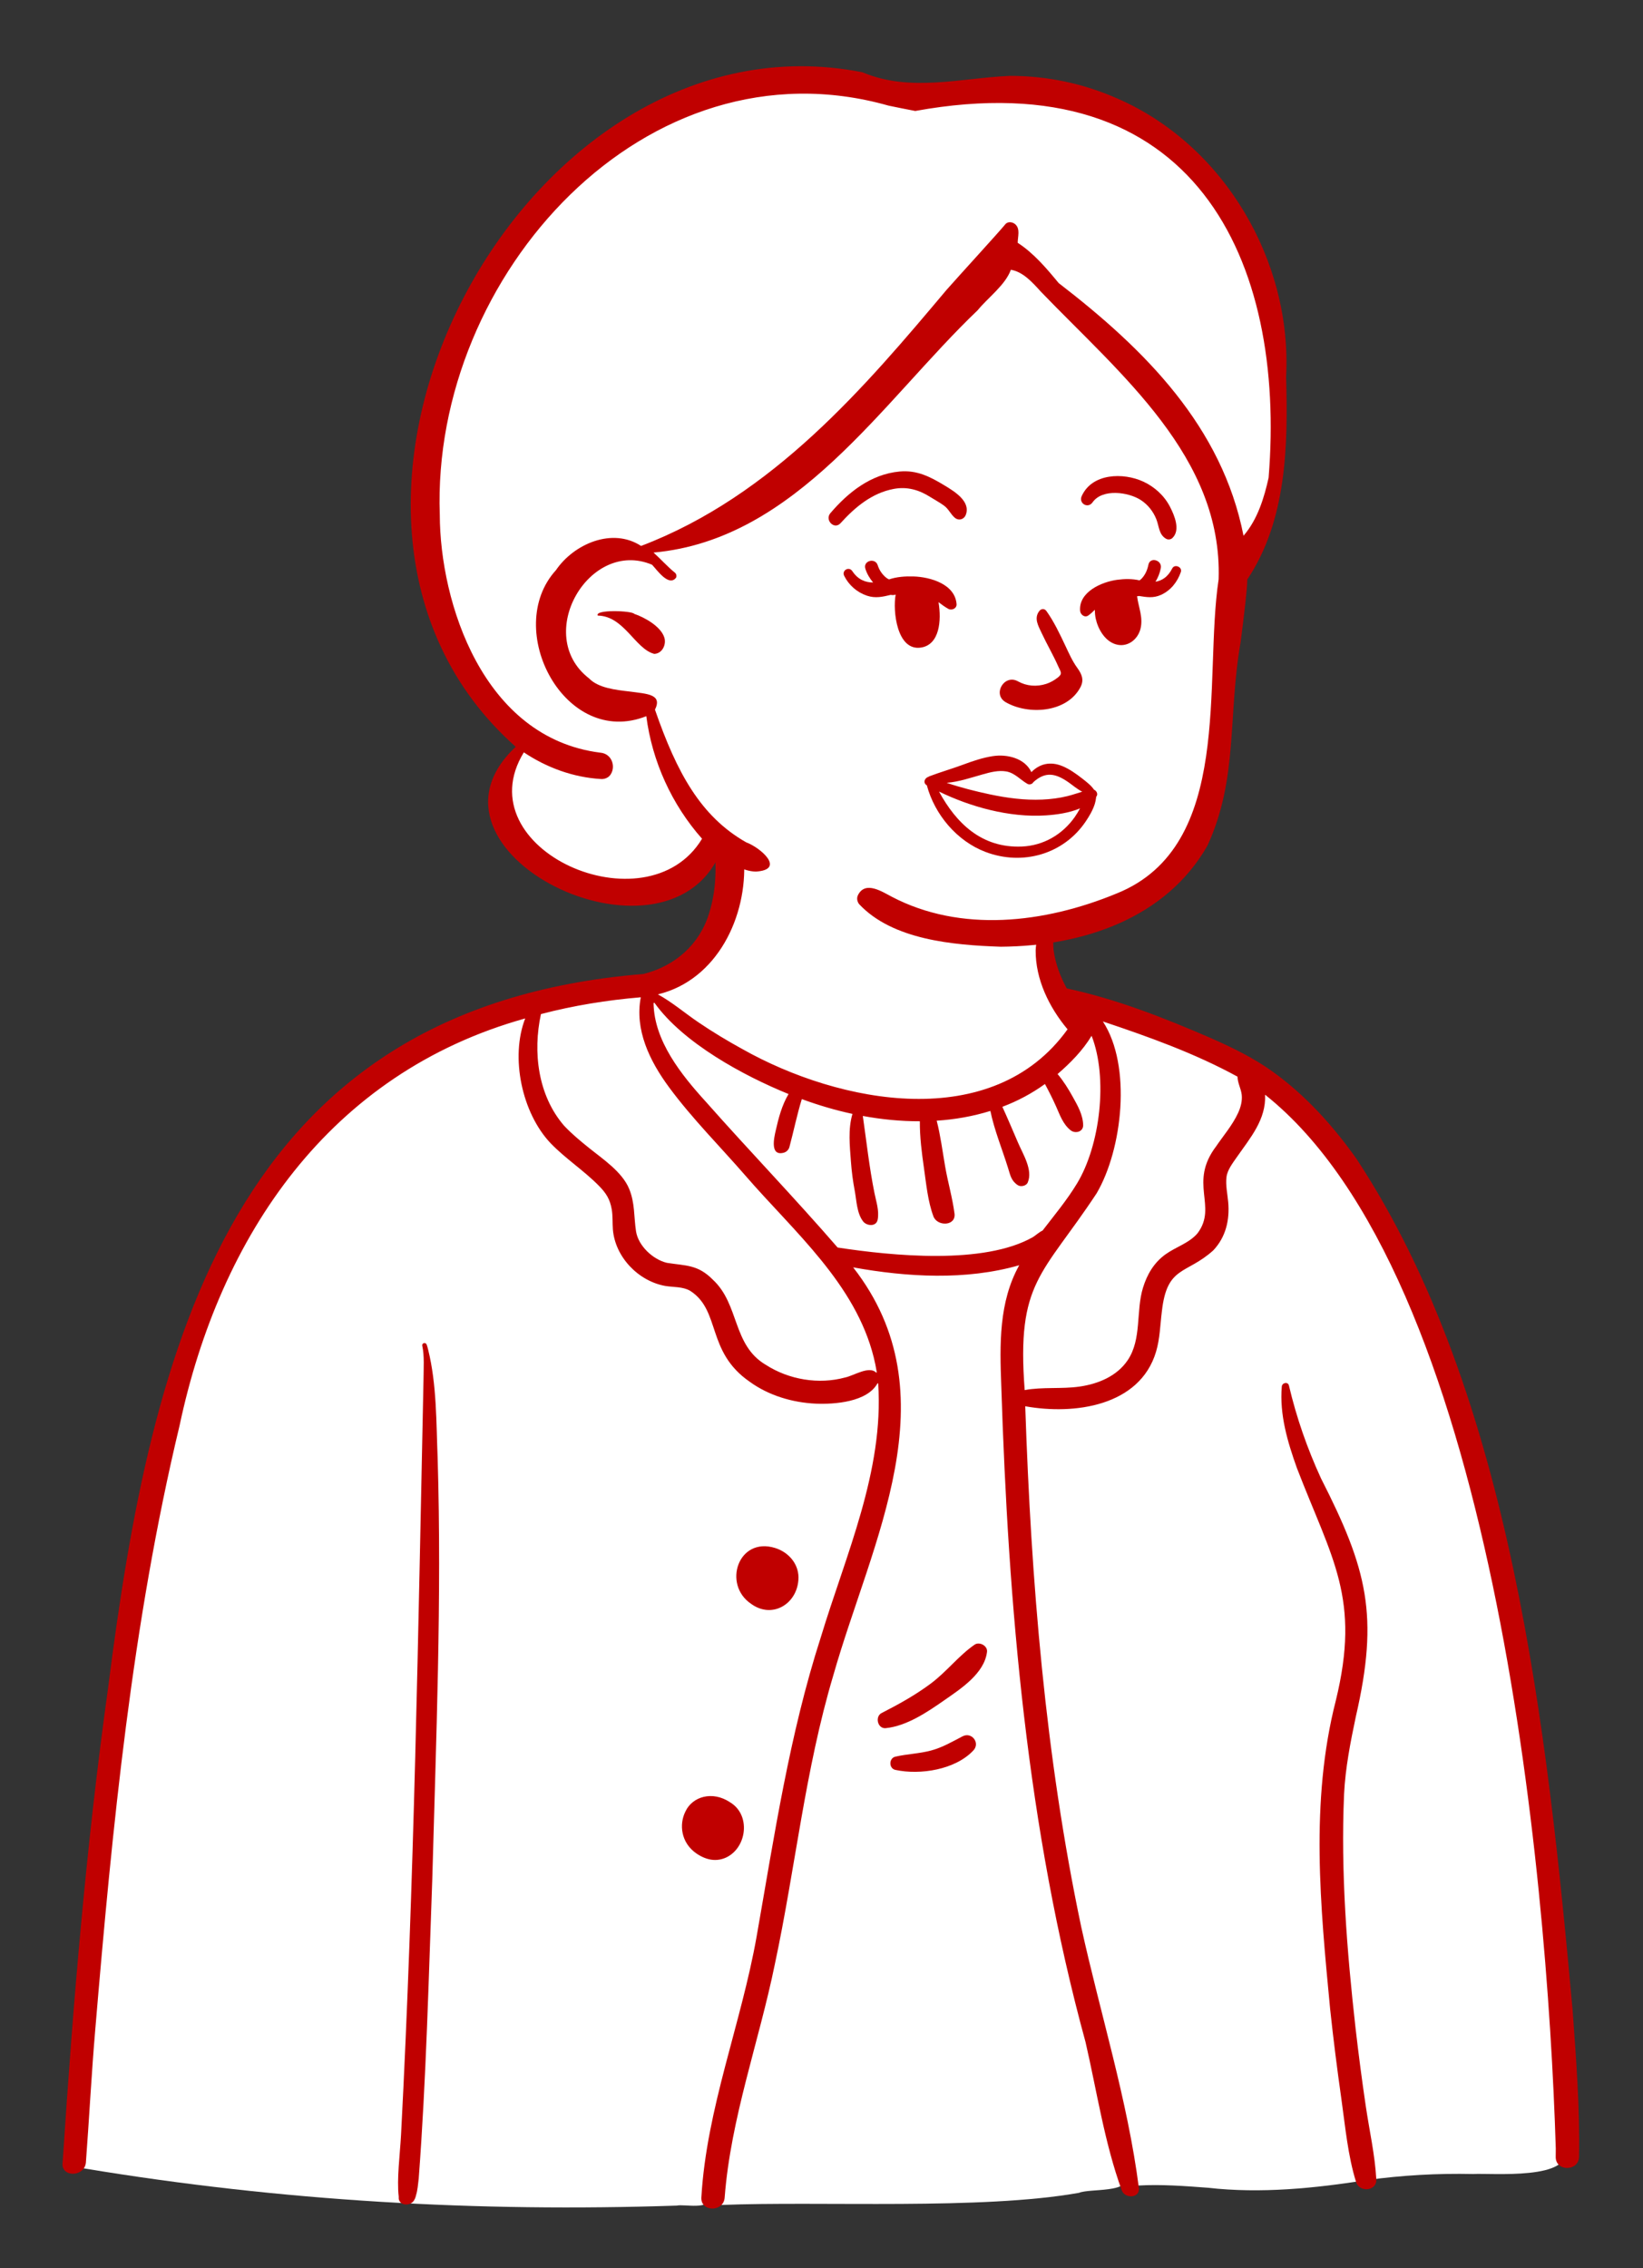 <?xml version="1.0" encoding="UTF-8"?>
<svg xmlns="http://www.w3.org/2000/svg" xmlns:xlink="http://www.w3.org/1999/xlink" width="92" height="127" xml:space="preserve" overflow="hidden">
  <rect width="100%" height="100%" fill="#333333" stroke="none"/>
  <g transform="translate(-832 -934)">
    <path d="M4.365 120.884C4.365 120.884 4.547 107.629 6.732 93.03 8.279 82.705 10.295 73.626 14.652 66.928 18.79 60.568 25.036 56.354 34.995 55.253 34.995 55.253 38.152 54.921 39.666 52.347 40.604 50.753 40.526 48.185 39.841 44.647L39.841 44.647C46.304 42.296 53.532 44.783 57.179 50.614L57.963 51.529C57.963 51.529 57.446 56.609 60.115 56.523 60.115 56.523 65.798 57.599 68.579 59.53 72.46 62.226 75.027 64.934 77.637 70.385 78.924 73.072 80.573 76.216 81.706 80.76 83.323 87.257 84.997 96.537 85.86 104.525 86.825 113.464 86.882 120.785 86.894 120.771 86.894 120.771 76.294 121.243 62.612 121.96 42.752 123.001 16.414 123.869 4.365 120.884Z" fill="#FFFFFF" transform="matrix(1.01 0 0 1 832 934)"></path>
    <path d="M60.971 57.827C60.841 57.456 60.291 57.41 60.103 57.754 59.714 58.408 56.622 62.388 50.816 62.162 45.011 61.936 38.615 58.955 36.61 56.006 36.476 55.818 36.087 55.546 35.996 55.758 35.189 57.652 37.647 60.813 38.768 62.012 41.192 64.779 43.674 67.376 46.072 70.171 49.854 71.069 54.892 71.286 57.755 69.516 60.895 66.876 62.384 61.639 60.971 57.827Z" fill="#FFFFFF" transform="matrix(1.01 0 0 1 832 934)"></path>
    <path d="M48.911 75.893C47.651 68.978 35.14 61.848 36.001 55.934 36.368 54.541 30.518 56.234 29.864 56.316 28.473 57.854 29.738 62.282 30.921 63.367 31.952 64.579 33.729 65.358 34.428 66.745 34.969 68.683 34.408 70.418 36.854 71.183 37.764 71.343 38.498 71.256 39.181 72 39.77 72.549 40.028 73.276 40.299 74.047 40.773 76.3 43.118 77.867 45.483 77.799 46.426 77.881 47.378 77.413 48.24 77.207 48.724 77.09 49.18 77.221 49.087 76.76 49.039 76.465 48.98 76.173 48.911 75.893Z" fill="#FFFFFF" transform="matrix(1.01 0 0 1 832 934)"></path>
    <path d="M69.32 61.238C69.171 60.801 69.189 60.105 68.843 59.864 67.888 59.393 59.779 55.261 60.738 57.46 62.729 60.738 61.271 66.186 58.786 68.874 56.836 71.587 55.945 72.826 56.326 77.875 56.492 78.744 57.784 78.049 58.442 78.208 60.083 78.18 61.739 78.063 62.93 76.422 63.781 75.16 63.448 73.592 63.831 72.246 64.55 69.589 67.852 70.474 67.25 66.958 66.582 64.894 69.49 63.294 69.32 61.238Z" fill="#FFFFFF" transform="matrix(1.01 0 0 1 832 934)"></path>
    <path d="M62.427 121.842C58.38 107.593 56.054 89.841 55.993 77.572 55.917 75.466 55.831 73.079 56.931 71.081 57.144 70.73 56.771 70.246 56.372 70.382 53.884 71.104 50.944 71.139 47.385 70.491 46.965 70.408 46.64 70.925 46.915 71.263 51.266 76.893 49.132 83.285 47.067 89.466 44.607 96.095 43.842 103.032 42.482 109.89 42.343 111.854 38.303 123.064 39.996 123.467 45.541 123.244 54.416 123.759 59.821 122.787 60.438 122.531 62.691 122.815 62.427 121.842Z" fill="#FFFFFF" transform="matrix(1.01 0 0 1 832 934)"></path>
    <path d="M48.998 77.208C48.935 77.071 48.413 77.158 48.348 77.273 47.108 78.815 43.311 78.134 41.844 76.977 39.63 75.519 40.53 73.277 38.513 71.865 38.005 71.565 37.479 71.606 36.968 71.531 35.669 71.294 34.568 70.099 34.462 68.814 34.497 67.847 34.299 66.692 33.565 66.077 30.578 63.66 28.309 61.35 29.571 57.203 29.637 57.032 29.502 56.587 29.378 56.452 21.007 58.374 15.752 63.796 12.358 70.916 5.838 84.589 6.178 104.53 4.484 117.99 4.581 118.688 3.877 121.397 4.691 121.426 15.613 123.25 26.464 123.875 37.524 123.503 37.942 123.406 39.351 123.778 39.371 123.034 39.676 118.053 41.578 113.392 42.427 108.5 43.4 102.935 44.232 97.271 45.973 91.811 46.886 88.33 50.484 80.486 48.998 77.208Z" fill="#FFFFFF" transform="matrix(1.01 0 0 1 832 934)"></path>
    <path d="M86.736 120.293C86.965 108.041 82.308 68.483 70.439 60.921 70.133 60.665 69.622 60.911 69.653 61.319 69.768 63.095 67.937 64.184 67.517 65.835 68.312 71.993 64.524 68.719 63.934 73.36 64.164 77.769 60.219 78.932 56.925 78.267 56.634 78.208 56.336 78.46 56.355 78.76 56.74 90.364 57.729 99.656 59.47 108.003 60.485 112.676 61.892 117.211 62.574 121.964 62.609 122.213 62.837 122.394 63.086 122.38 64.374 122.305 65.696 122.406 66.974 122.504 69.904 122.841 72.913 122.53 75.787 122.072 77.746 121.802 79.672 121.691 81.677 121.734 82.683 121.674 87.267 122.099 86.736 120.293Z" fill="#FFFFFF" transform="matrix(1.01 0 0 1 832 934)"></path>
    <path d="M87.187 112.55C85.795 97.078 83.819 78.122 75.211 64.897 73.905 63.036 72.382 61.326 70.534 59.989 69.49 59.234 68.343 58.67 67.17 58.145 64.576 57.009 61.916 55.945 59.141 55.347 58.785 54.681 58.513 53.964 58.414 53.212 58.363 52.836 58.452 52.306 58.248 51.976 58.206 51.906 58.114 51.861 58.032 51.888 57.533 52.051 57.44 52.763 57.418 53.209 57.405 54.835 58.164 56.404 59.186 57.637 55.036 63.476 46.547 61.815 41.151 58.739 40.325 58.28 39.51 57.786 38.731 57.251 37.98 56.739 37.271 56.119 36.474 55.68 39.757 54.88 41.446 51.317 41.246 48.104 41.171 46.932 41.064 45.092 40.306 44.18 39.902 43.694 39.234 44.14 39.183 44.646 39.12 45.263 39.346 45.853 39.46 46.454 39.739 48.001 39.787 49.625 39.313 51.138 38.79 52.884 37.423 54.095 35.675 54.538 12.856 56.416 8.405 75.256 5.993 94.515 4.785 103.266 4.058 112.074 3.486 120.887 3.481 120.959 3.477 121.031 3.469 121.103 3.376 121.927 4.668 121.921 4.761 121.103 4.947 118.617 5.071 116.124 5.282 113.638 6.227 102.304 7.324 90.913 9.955 79.827 12.187 69.181 18.268 60.087 29.118 57.027 28.282 59.2 28.933 62.317 30.523 64.012 31.355 64.885 32.379 65.547 33.217 66.412 33.608 66.816 33.821 67.16 33.915 67.719 33.978 68.092 33.951 68.472 33.979 68.848 34.105 70.379 35.375 71.731 36.882 72.007 37.337 72.083 37.856 72.038 38.266 72.281 39.973 73.388 39.146 75.688 41.567 77.373 42.617 78.142 43.938 78.54 45.23 78.598 46.285 78.642 48.071 78.505 48.646 77.466 48.657 77.447 48.685 77.453 48.687 77.475 49.011 82.371 46.891 87.06 45.509 91.67 43.766 97.127 42.932 102.787 41.951 108.416 41.098 113.309 39.17 118.059 38.884 123.046 38.837 123.877 40.128 123.874 40.176 123.046 40.514 118.591 42.077 114.342 42.958 109.985 44.097 104.601 44.634 99.104 46.199 93.812 48.317 86.28 52.82 78.109 47.299 70.967 50.297 71.513 53.55 71.706 56.507 70.847 55.366 72.919 55.427 75.293 55.511 77.589 55.904 89.954 56.937 102.371 60.183 114.348 60.814 117.11 61.232 119.981 62.19 122.648 62.361 123.124 63.204 123.1 63.141 122.52 62.509 117.568 61.003 112.769 59.944 107.899 57.946 98.314 57.164 88.515 56.84 78.744 59.558 79.237 63.181 78.74 64.089 75.701 64.31 74.962 64.32 74.181 64.416 73.42 64.703 70.859 65.754 71.387 67.263 70.017 67.966 69.265 68.18 68.309 68.092 67.307 68.052 66.851 67.939 66.357 67.999 65.898 68.052 65.496 68.353 65.114 68.577 64.785 69.313 63.716 70.199 62.693 70.138 61.299 82.755 71.433 85.774 104.596 86.254 120.308 86.254 120.462 86.254 120.617 86.25 120.771 86.234 121.603 87.525 121.603 87.542 120.771 87.595 118.035 87.38 115.276 87.187 112.55ZM48.441 76.008C48.51 76.284 48.564 76.559 48.608 76.836 48.611 76.856 48.587 76.869 48.571 76.854 48.178 76.466 47.321 77.036 46.862 77.131 45.386 77.539 43.739 77.255 42.458 76.425 40.596 75.312 41.005 73.052 39.526 71.661 38.688 70.803 38.043 70.884 36.969 70.712 36.194 70.522 35.381 69.755 35.26 68.939 35.137 68.114 35.206 67.357 34.876 66.559 34.482 65.607 33.405 64.891 32.633 64.261 32.16 63.876 31.691 63.483 31.275 63.036 29.818 61.336 29.534 58.909 29.99 56.784 31.791 56.306 33.661 56.001 35.526 55.843 35.181 57.657 36.006 59.394 37.093 60.882 38.378 62.642 39.935 64.208 41.353 65.86 44.018 68.964 47.423 71.878 48.441 76.008ZM57.266 69.272C54.551 70.834 49.483 70.325 46.439 69.856 44.062 67.083 41.539 64.441 39.133 61.693 37.776 60.187 36.27 58.294 36.234 56.184 36.233 56.153 36.274 56.139 36.293 56.165 37.881 58.405 41.222 60.236 43.718 61.261 43.346 61.892 43.163 62.605 43.004 63.317 42.916 63.708 42.678 64.744 43.443 64.548 43.6 64.508 43.724 64.384 43.766 64.227 44.004 63.332 44.183 62.431 44.453 61.544 45.37 61.885 46.298 62.163 47.261 62.373 47.008 63.231 47.113 64.168 47.177 65.056 47.217 65.602 47.286 66.144 47.388 66.682 47.489 67.222 47.499 67.928 47.85 68.391 48.051 68.655 48.589 68.706 48.661 68.284 48.748 67.776 48.579 67.298 48.48 66.8 48.195 65.374 48.039 63.923 47.835 62.488 48.878 62.683 49.94 62.789 50.997 62.785 50.99 63.662 51.103 64.553 51.227 65.421 51.352 66.302 51.44 67.273 51.749 68.109 51.961 68.687 53.01 68.665 52.918 67.951 52.804 67.066 52.549 66.195 52.399 65.314 52.253 64.462 52.144 63.591 51.931 62.753 52.942 62.686 53.941 62.51 54.907 62.207 55.129 63.291 55.556 64.327 55.881 65.384 56.012 65.796 56.051 66.11 56.425 66.362 56.589 66.473 56.895 66.409 56.977 66.217 57.276 65.513 56.717 64.638 56.438 63.979 56.153 63.31 55.873 62.638 55.572 61.975 56.41 61.658 57.208 61.228 57.933 60.699 58.151 61.11 58.359 61.523 58.548 61.951 58.761 62.433 58.932 62.949 59.353 63.288 59.612 63.497 60.059 63.383 60.051 62.999 60.038 62.42 59.746 61.909 59.471 61.411 59.227 60.967 58.958 60.53 58.633 60.141 59.331 59.534 60.032 58.82 60.519 57.999 61.439 60.374 60.992 64.136 59.709 66.272 59.15 67.205 58.457 68.043 57.801 68.905 57.609 68.996 57.452 69.149 57.266 69.272ZM68.639 62.323C68.332 62.999 67.835 63.578 67.423 64.189 65.876 66.254 67.519 67.536 66.395 69.054 65.938 69.604 65.187 69.823 64.62 70.235 63.98 70.699 63.598 71.354 63.369 72.104 62.97 73.412 63.307 74.975 62.526 76.156 61.925 77.063 60.879 77.496 59.838 77.644 58.848 77.786 57.792 77.653 56.809 77.838 56.35 71.747 57.779 71.441 60.796 66.823 62.231 64.357 62.754 59.676 61.144 57.197 63.697 58.06 66.247 58.983 68.609 60.288 68.614 60.646 68.798 60.939 68.841 61.296 68.881 61.648 68.785 62.005 68.639 62.323Z" fill="#C00000" transform="matrix(1.01 0 0 1 832 934)"></path>
    <path d="M23.735 75.568C23.712 75.475 23.688 75.382 23.655 75.292 23.599 75.14 23.378 75.198 23.412 75.358 23.534 75.944 23.484 76.593 23.481 77.187 23.186 91.306 22.965 105.434 22.234 119.54 22.175 120.649 21.991 122.012 22.106 123.004 22.045 123.591 22.963 123.587 23.024 123.004 22.993 123.306 23.024 123.059 23.066 122.917 23.151 122.651 23.174 122.316 23.214 121.986 23.63 116.407 23.763 110.809 23.966 105.219 24.177 97.375 24.496 89.521 24.264 81.675 24.184 79.672 24.218 77.527 23.735 75.568Z" fill="#C00000" transform="matrix(1.01 0 0 1 832 934)"></path>
    <path d="M75.153 113.57C74.669 109.222 74.328 104.839 74.516 100.463 74.588 98.998 74.868 97.562 75.167 96.128 76.459 90.463 75.805 87.875 73.235 82.777 72.473 81.102 71.878 79.379 71.46 77.585 71.406 77.352 71.082 77.423 71.064 77.639 70.932 79.209 71.38 80.727 71.898 82.195 73.854 87.327 75.45 89.482 74.056 95.235 72.627 100.879 73.202 106.76 73.743 112.489 73.921 114.174 74.131 115.856 74.367 117.533 74.583 119.074 74.723 120.697 75.183 122.187 75.365 122.78 76.338 122.701 76.303 122.036 76.229 120.671 75.921 119.308 75.723 117.956 75.509 116.497 75.32 115.035 75.153 113.57Z" fill="#C00000" transform="matrix(1.01 0 0 1 832 934)"></path>
    <path d="M54.029 92.095C53.143 92.716 52.475 93.615 51.604 94.271 50.745 94.918 49.829 95.43 48.878 95.921 48.492 96.12 48.655 96.815 49.107 96.768 50.263 96.651 51.402 95.875 52.328 95.223 53.252 94.572 54.578 93.715 54.721 92.491 54.759 92.154 54.297 91.907 54.029 92.095Z" fill="#C00000" transform="matrix(1.01 0 0 1 832 934)"></path>
    <path d="M53.363 97.227C52.792 97.526 52.246 97.851 51.619 98.02 50.966 98.197 50.291 98.213 49.638 98.365 49.275 98.449 49.27 99.023 49.638 99.105 51.023 99.409 52.98 99.089 53.968 98.012 54.353 97.591 53.871 96.96 53.363 97.227Z" fill="#C00000" transform="matrix(1.01 0 0 1 832 934)"></path>
    <path d="M40.268 104.006C41.41 103.453 41.639 101.627 40.477 100.921 39.49 100.253 38.384 100.605 38.004 101.429 37.643 102.145 37.74 103.188 38.625 103.796 39.158 104.157 39.716 104.266 40.268 104.006Z" fill="#C00000" transform="matrix(1.01 0 0 1 832 934)"></path>
    <path d="M41.639 89.805C42.793 90.659 44.164 89.84 44.263 88.474 44.332 87.637 43.763 86.928 42.975 86.68 40.928 86.037 40.05 88.722 41.639 89.805Z" fill="#C00000" transform="matrix(1.01 0 0 1 832 934)"></path>
    <path d="M-1251.6-464.832C-1253.83-464.839-1255.86-465.273-1257.8-466.223-1260.13-466.985-1262.69-467.4-1264.58-469.088-1265.51-468.892-1266.46-469.84-1267.22-470.404-1268.47-465.808-1274.97-466.572-1277.71-469.543-1279.4-470.962-1279.62-473.909-1277.52-475.965-1282.3-479.212-1283.66-484.256-1283.33-490.325-1282.99-500.507-1275.16-511.092-1265.1-512.858-1263.11-513.206-1261.07-513.17-1259.1-512.754-1258-512.515-1256.93-512.051-1255.75-512.073-1251.17-512.797-1246.14-512.713-1242.35-509.782-1236.31-505.737-1235.47-497.299-1235.9-491.512L-1235.95-490.937C-1236.3-488.548-1237.08-486.497-1238.19-485.057-1238.27-482.986-1238.99-478.566-1239.05-476.819-1238.92-468.688-1243.53-465.079-1251.6-464.832" fill="#FFFFFF" transform="matrix(1.01 0 0 1 2151.87 1451.33)"></path>
    <path d="M-1267.52-512.033C-1263.21-513.512-1260.06-512.555-1256.02-511.77-1248.08-513.29-1242.2-510.818-1238.94-506.03-1236.26-502.101-1235.42-496.598-1235.93-490.603-1236.18-489.458-1237.37-486.587-1238.15-485.676-1239.41-491.854-1243.47-497.232-1248.43-501.126-1249.11-501.941-1250.27-502.894-1251.16-503.47-1251.13-503.709-1252.42-501.984-1253.27-501.031-1256.75-496.896-1260.61-492.744-1265.16-489.671-1267.04-488.4-1269.05-487.313-1271.21-486.489-1272.86-487.542-1274.47-486.728-1275.51-485.245-1278.46-481.801-1275.41-475.974-1270.87-477.735-1270.59-475.353-1268.66-472.022-1267.04-470.225-1268.44-467.842-1271.99-466.862-1274.65-467.834-1277.56-468.903-1280.1-471.611-1278.47-474.53-1278.44-474.549-1277.66-476.135-1277.76-476.204-1281.11-478.773-1283.25-484.465-1283.26-488.593-1283.52-498.298-1276.9-508.898-1267.52-512.033Z" fill="#FFFFFF" transform="matrix(1.01 0 0 1 2151.87 1451.33)"></path>
    <path d="M-1235.5-496.236C-1235.16-502.678-1238.91-509.209-1244.87-511.821-1246.74-512.654-1248.76-513.084-1250.81-513.081-1253.55-512.963-1256.32-512.146-1258.99-513.283-1277.84-517.044-1292.69-488.473-1278.21-475.513-1284.4-469.654-1270.01-462.525-1266.91-469.49-1266.33-469.038-1265.67-468.545-1264.9-468.525-1263.23-468.63-1264.63-469.865-1265.44-470.167-1267.96-471.618-1269.28-474.065-1270.49-477.592-1270.06-478.469-1270.95-478.476-1271.86-478.604-1272.69-478.7-1273.64-478.809-1274.15-479.348-1277.25-481.774-1274.13-487.193-1270.65-485.707-1270.37-485.405-1269.72-484.456-1269.32-484.984-1269.28-485.075-1269.3-485.182-1269.37-485.25-1269.8-485.601-1270.16-486.016-1270.57-486.389-1262.62-487.113-1257.85-494.899-1252.6-499.957-1252.05-500.644-1251.06-501.372-1250.76-502.224-1250.1-502.116-1249.58-501.541-1249.1-501.002-1244.67-496.355-1239.02-491.735-1239.24-484.891-1240.09-479.211-1238.37-469.963-1244.88-467.305-1248.93-465.613-1253.55-465.102-1257.36-467.116-1257.91-467.407-1258.81-468.006-1259.22-467.237-1259.32-467.065-1259.29-466.854-1259.17-466.701-1257.31-464.699-1253.95-464.409-1251.32-464.318-1246.72-464.352-1242.15-465.926-1239.86-469.978-1238.14-473.759-1238.74-477.234-1238.02-481.381L-1238.02-481.382C-1237.83-482.877-1237.66-484.289-1237.65-484.883-1235.46-488.195-1235.39-492.391-1235.5-496.236ZM-1236.47-490.576C-1236.71-489.489-1237.07-488.253-1237.86-487.331-1239.05-493.429-1243.29-497.734-1248.11-501.481-1248.75-502.266-1249.49-503.156-1250.38-503.734-1250.38-504.067-1250.23-504.496-1250.5-504.758-1250.66-504.913-1250.94-504.949-1251.08-504.755-1251.45-504.299-1253.6-501.929-1254.32-501.104-1258.82-495.702-1263.93-489.579-1271.26-486.76-1272.86-487.814-1274.99-486.871-1275.98-485.403-1278.95-482.111-1275.49-475.415-1270.97-477.227-1270.65-474.705-1269.56-472.279-1267.88-470.364-1270.94-465.24-1281.06-469.767-1277.76-475.202L-1277.76-475.202C-1276.5-474.349-1275.02-473.8-1273.49-473.709-1273.31-473.694-1273.11-473.763-1272.99-473.906-1272.63-474.355-1272.86-475.13-1273.52-475.184-1280.04-476.012-1282.41-483.607-1282.42-488.509-1282.89-501.914-1270.96-515.258-1257.54-511.415L-1257.54-511.415C-1257.08-511.318-1256.55-511.211-1256.06-511.116-1240.52-513.971-1235.49-502.692-1236.47-490.576Z" fill="#C00000" transform="matrix(1.01 0 0 1 2151.87 1451.33)"></path>
    <path d="M-1270.53-480.716C-1271.59-480.991-1272.2-482.835-1273.66-482.86-1273.85-483.216-1271.76-483.135-1271.64-482.957-1271.07-482.763-1270.16-482.253-1269.97-481.626-1269.85-481.235-1270.09-480.729-1270.53-480.716L-1270.53-480.716Z" fill="#C00000" transform="matrix(1.01 0 0 1 2151.87 1451.33)"></path>
    <path d="M51.569 43.826C51.569 43.826 54.929 42.414 56.101 42.726 56.739 42.895 57.07 43.587 57.07 43.587 57.07 43.587 57.799 42.857 58.576 43.025 59.113 43.141 60.478 44.376 60.478 44.376 60.478 44.376 60.179 46.349 58.289 47.354 56.834 48.127 54.307 47.772 53.004 46.313 52.04 45.235 51.569 43.826 51.569 43.826Z" fill="#FFFFFF" transform="matrix(1.01 0 0 1 832 934)"></path>
    <path d="M60.656 44.222C60.494 43.976 60.207 43.758 59.988 43.585 59.655 43.324 59.299 43.067 58.908 42.902 58.231 42.616 57.633 42.768 57.18 43.236 56.827 42.47 55.856 42.211 55.028 42.342 54.467 42.431 53.918 42.62 53.389 42.819 52.767 43.053 52.124 43.237 51.505 43.476 51.492 43.481 51.485 43.493 51.474 43.501 51.266 43.554 51.15 43.839 51.385 43.975 51.818 45.611 53.052 47.096 54.634 47.703 56.695 48.495 58.969 47.833 60.193 45.998 60.395 45.695 60.588 45.363 60.697 45.013 60.733 44.896 60.753 44.784 60.768 44.663 60.77 44.652 60.773 44.63 60.778 44.605 60.782 44.599 60.788 44.595 60.793 44.589 60.884 44.466 60.794 44.274 60.656 44.222ZM54.5 43.356C54.911 43.24 55.35 43.123 55.78 43.196 56.255 43.275 56.565 43.664 56.966 43.895 57.075 43.958 57.235 43.907 57.291 43.796 57.957 43.186 58.522 43.3 59.236 43.803 59.438 43.945 59.712 44.182 60 44.332 59.726 44.413 59.453 44.511 59.183 44.578 58.728 44.691 58.258 44.751 57.79 44.772 56.803 44.817 55.815 44.682 54.852 44.475 54.086 44.31 53.25 44.098 52.486 43.835 53.171 43.778 53.861 43.537 54.5 43.356ZM59.586 45.749C58.902 46.73 57.852 47.352 56.648 47.402 54.421 47.495 53.012 46.092 52.059 44.324 52.96 44.765 53.905 45.115 54.88 45.353 55.893 45.6 56.955 45.728 57.997 45.657 58.573 45.618 59.281 45.521 59.879 45.264 59.79 45.429 59.695 45.592 59.586 45.749Z" fill="#C00000" transform="matrix(1.01 0 0 1 832 934)"></path>
    <path d="M55.754 39.318C57.005 40.049 59.134 39.917 59.893 38.495 60.121 38.067 59.973 37.743 59.717 37.386 59.449 37.012 59.261 36.579 59.067 36.164 58.754 35.493 58.427 34.797 58.015 34.216 57.908 34.065 57.727 34.073 57.618 34.216 57.311 34.62 57.56 35.039 57.754 35.457 58.044 36.083 58.393 36.68 58.669 37.312 58.808 37.629 58.924 37.717 58.651 37.934 58.456 38.089 58.24 38.217 58.003 38.294 57.474 38.466 56.92 38.424 56.435 38.151 55.678 37.724 55.003 38.879 55.754 39.318Z" fill="#C00000" transform="matrix(1.01 0 0 1 832 934)"></path>
    <path d="M49.543 27.378C50.29 27.235 50.949 27.428 51.578 27.832 51.832 27.995 52.105 28.138 52.347 28.32 52.597 28.51 52.699 28.783 52.927 28.985 53.147 29.178 53.448 29.09 53.547 28.821 53.823 28.076 52.914 27.518 52.388 27.196 51.584 26.704 50.848 26.311 49.871 26.403 48.287 26.552 47.027 27.562 46.037 28.735 45.711 29.121 46.254 29.681 46.599 29.297 47.401 28.404 48.331 27.61 49.543 27.378Z" fill="#C00000" transform="matrix(1.01 0 0 1 832 934)"></path>
    <path d="M60.572 28.129C61.116 27.345 62.564 27.552 63.244 27.998 63.638 28.256 63.931 28.632 64.106 29.069 64.263 29.462 64.243 29.939 64.65 30.169 64.763 30.233 64.909 30.214 65.002 30.123 65.457 29.682 65.109 28.854 64.865 28.377 64.55 27.757 64.011 27.259 63.383 26.967 62.272 26.45 60.547 26.493 59.971 27.778 59.788 28.185 60.313 28.503 60.572 28.129Z" fill="#C00000" transform="matrix(1.01 0 0 1 832 934)"></path>
    <path d="M64.99 31.828C64.759 32.288 64.442 32.511 64.061 32.574 64.204 32.338 64.307 32.08 64.356 31.807 64.436 31.361 63.761 31.166 63.67 31.618 63.611 31.912 63.496 32.185 63.288 32.405 63.255 32.44 63.214 32.468 63.176 32.498 62.771 32.404 62.354 32.411 61.944 32.465 61.075 32.58 59.8 33.146 59.881 34.203 59.897 34.41 60.134 34.609 60.337 34.464 60.47 34.368 60.586 34.258 60.699 34.145 60.699 34.325 60.717 34.499 60.748 34.642 60.875 35.224 61.25 35.892 61.854 36.077 62.482 36.271 63.059 35.838 63.222 35.238 63.395 34.599 63.123 34.02 63.041 33.397 63.041 33.393 63.044 33.389 63.044 33.385 63.08 33.385 63.114 33.38 63.149 33.372 63.559 33.436 63.935 33.509 64.371 33.308 64.907 33.062 65.282 32.578 65.467 32.029 65.561 31.75 65.124 31.562 64.99 31.828Z" fill="#C00000" transform="matrix(1.01 0 0 1 832 934)"></path>
    <path d="M52.032 33.719C52.204 33.849 52.376 33.981 52.577 34.094 52.766 34.199 53.049 34.07 53.033 33.833 52.955 32.71 51.584 32.308 50.643 32.278 50.195 32.264 49.712 32.297 49.288 32.444 49.232 32.416 49.178 32.387 49.135 32.352 48.909 32.168 48.747 31.924 48.66 31.648 48.523 31.214 47.845 31.395 47.974 31.837 48.06 32.126 48.216 32.385 48.406 32.617 47.965 32.617 47.563 32.45 47.253 31.98 47.066 31.698 46.655 31.941 46.802 32.243 47.055 32.762 47.511 33.166 48.06 33.354 48.542 33.518 48.947 33.414 49.382 33.31 49.478 33.328 49.57 33.326 49.656 33.294 49.488 34.195 49.72 36.481 51.072 36.259 52.089 36.091 52.205 34.751 52.032 33.719Z" fill="#C00000" transform="matrix(1.01 0 0 1 832 934)"></path>
  </g>
</svg>
